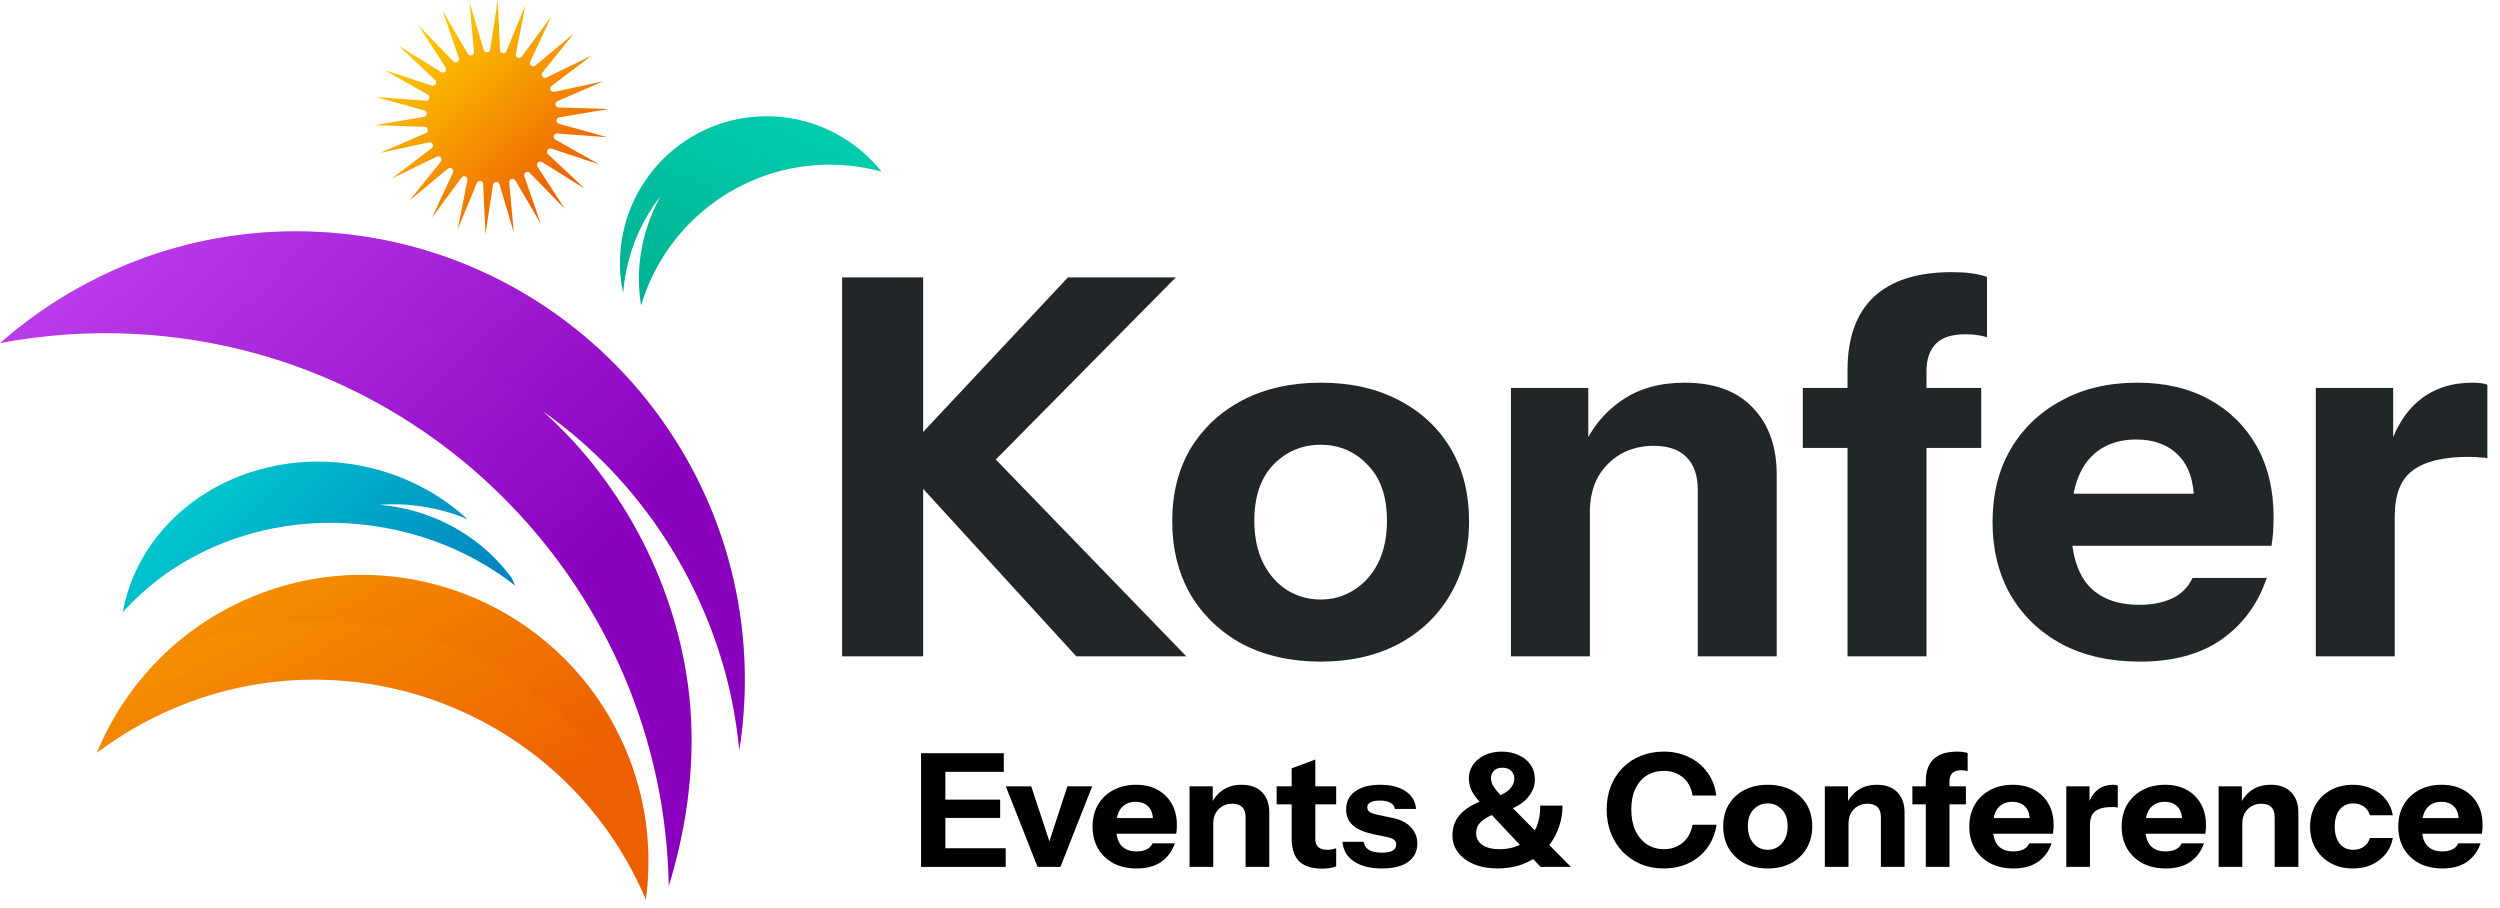 <svg xmlns="http://www.w3.org/2000/svg" width="190" height="69" viewBox="0 0 190 69" fill="none"><path d="M176.001 49.883V29.483H181.881V34.283H182.001V49.883H176.001ZM182.001 39.243L181.481 34.403C181.961 32.67 182.748 31.35 183.841 30.443C184.935 29.536 186.295 29.083 187.921 29.083C188.428 29.083 188.801 29.136 189.041 29.243V34.843C188.908 34.79 188.721 34.763 188.481 34.763C188.241 34.736 187.948 34.723 187.601 34.723C185.681 34.723 184.268 35.07 183.361 35.763C182.455 36.43 182.001 37.59 182.001 39.243Z" fill="#212729"></path><path d="M162.633 50.283C160.366 50.283 158.393 49.843 156.713 48.963C155.033 48.056 153.726 46.803 152.793 45.203C151.886 43.603 151.433 41.763 151.433 39.683C151.433 37.576 151.886 35.736 152.793 34.163C153.726 32.563 155.019 31.323 156.673 30.443C158.326 29.536 160.246 29.083 162.433 29.083C164.539 29.083 166.366 29.51 167.913 30.363C169.459 31.216 170.659 32.403 171.513 33.923C172.366 35.443 172.793 37.23 172.793 39.283C172.793 39.71 172.779 40.11 172.753 40.483C172.726 40.83 172.686 41.163 172.633 41.483H154.953V37.523H167.793L166.753 38.243C166.753 36.59 166.353 35.376 165.553 34.603C164.779 33.803 163.713 33.403 162.353 33.403C160.779 33.403 159.553 33.936 158.673 35.003C157.819 36.07 157.393 37.67 157.393 39.803C157.393 41.883 157.819 43.43 158.673 44.443C159.553 45.456 160.859 45.963 162.593 45.963C163.553 45.963 164.379 45.803 165.073 45.483C165.766 45.163 166.286 44.643 166.633 43.923H172.273C171.606 45.896 170.459 47.456 168.833 48.603C167.233 49.723 165.166 50.283 162.633 50.283Z" fill="#212729"></path><path d="M140.413 49.883V28.123C140.413 25.67 141.08 23.816 142.413 22.563C143.747 21.31 145.72 20.683 148.333 20.683C148.893 20.683 149.373 20.71 149.773 20.763C150.2 20.816 150.613 20.91 151.013 21.043V25.643C150.827 25.563 150.6 25.51 150.333 25.483C150.067 25.43 149.747 25.403 149.373 25.403C148.36 25.403 147.613 25.643 147.133 26.123C146.653 26.603 146.413 27.296 146.413 28.203V49.883H140.413ZM137.013 34.043V29.483H150.573V34.043H137.013Z" fill="#212729"></path><path d="M114.83 49.883V29.483H120.71V34.283H120.83V49.883H114.83ZM129.03 49.883V37.243C129.03 36.123 128.736 35.283 128.15 34.723C127.59 34.163 126.763 33.883 125.67 33.883C124.736 33.883 123.896 34.096 123.15 34.523C122.43 34.95 121.856 35.536 121.43 36.283C121.03 37.03 120.83 37.91 120.83 38.923L120.31 34.003C120.976 32.51 121.95 31.323 123.23 30.443C124.536 29.536 126.136 29.083 128.03 29.083C130.296 29.083 132.03 29.723 133.23 31.003C134.43 32.256 135.03 33.95 135.03 36.083V49.883H129.03Z" fill="#212729"></path><path d="M100.369 50.283C98.129 50.283 96.156 49.843 94.449 48.963C92.769 48.056 91.449 46.803 90.489 45.203C89.555 43.576 89.089 41.71 89.089 39.603C89.089 37.496 89.555 35.656 90.489 34.083C91.449 32.51 92.769 31.283 94.449 30.403C96.156 29.523 98.129 29.083 100.369 29.083C102.636 29.083 104.609 29.523 106.289 30.403C107.996 31.283 109.316 32.51 110.249 34.083C111.182 35.656 111.649 37.496 111.649 39.603C111.649 41.71 111.169 43.576 110.209 45.203C109.276 46.803 107.956 48.056 106.249 48.963C104.569 49.843 102.609 50.283 100.369 50.283ZM100.369 45.563C101.302 45.563 102.142 45.323 102.889 44.843C103.662 44.363 104.276 43.683 104.729 42.803C105.182 41.896 105.409 40.816 105.409 39.563C105.409 37.723 104.916 36.31 103.929 35.323C102.969 34.31 101.782 33.803 100.369 33.803C98.956 33.803 97.755 34.31 96.769 35.323C95.809 36.336 95.329 37.75 95.329 39.563C95.329 40.816 95.555 41.896 96.009 42.803C96.462 43.683 97.062 44.363 97.809 44.843C98.582 45.323 99.436 45.563 100.369 45.563Z" fill="#212729"></path><path d="M64 49.883V21.083H70.16V49.883H64ZM68.2 34.923L81.16 21.083H89.36L75.68 34.923H68.2ZM81.8 49.883L68.12 34.923H75.68L90.16 49.883H81.8Z" fill="#212729"></path><path d="M185.629 66.003C184.949 66.003 184.357 65.871 183.853 65.607C183.349 65.335 182.957 64.959 182.677 64.479C182.405 63.999 182.269 63.447 182.269 62.823C182.269 62.191 182.405 61.639 182.677 61.167C182.957 60.687 183.345 60.315 183.841 60.051C184.337 59.779 184.913 59.643 185.569 59.643C186.201 59.643 186.749 59.771 187.213 60.027C187.677 60.283 188.037 60.639 188.293 61.095C188.549 61.551 188.677 62.087 188.677 62.703C188.677 62.831 188.673 62.951 188.665 63.063C188.657 63.167 188.645 63.267 188.629 63.363H183.325V62.175H187.177L186.865 62.391C186.865 61.895 186.745 61.531 186.505 61.299C186.273 61.059 185.953 60.939 185.545 60.939C185.073 60.939 184.705 61.099 184.441 61.419C184.185 61.739 184.057 62.219 184.057 62.859C184.057 63.483 184.185 63.947 184.441 64.251C184.705 64.555 185.097 64.707 185.617 64.707C185.905 64.707 186.153 64.659 186.361 64.563C186.569 64.467 186.725 64.311 186.829 64.095H188.521C188.321 64.687 187.977 65.155 187.489 65.499C187.009 65.835 186.389 66.003 185.629 66.003Z" fill="black"></path><path d="M178.818 66.003C178.178 66.003 177.614 65.867 177.126 65.595C176.638 65.323 176.254 64.947 175.974 64.467C175.702 63.987 175.566 63.439 175.566 62.823C175.566 62.207 175.702 61.659 175.974 61.179C176.254 60.699 176.638 60.323 177.126 60.051C177.614 59.779 178.178 59.643 178.818 59.643C179.354 59.643 179.834 59.743 180.258 59.943C180.69 60.135 181.042 60.403 181.314 60.747C181.594 61.091 181.774 61.495 181.854 61.959H180.114C180.026 61.663 179.866 61.439 179.634 61.287C179.41 61.135 179.146 61.059 178.842 61.059C178.554 61.059 178.302 61.131 178.086 61.275C177.878 61.419 177.718 61.623 177.606 61.887C177.494 62.151 177.438 62.463 177.438 62.823C177.438 63.183 177.494 63.495 177.606 63.759C177.718 64.023 177.878 64.227 178.086 64.371C178.302 64.515 178.554 64.587 178.842 64.587C179.146 64.587 179.41 64.511 179.634 64.359C179.866 64.207 180.026 63.983 180.114 63.687H181.854C181.774 64.151 181.594 64.555 181.314 64.899C181.042 65.243 180.69 65.515 180.258 65.715C179.834 65.907 179.354 66.003 178.818 66.003Z" fill="black"></path><path d="M168.616 65.883V59.763H170.38V61.203H170.416V65.883H168.616ZM172.876 65.883V62.091C172.876 61.755 172.788 61.503 172.612 61.335C172.444 61.167 172.196 61.083 171.868 61.083C171.588 61.083 171.336 61.147 171.112 61.275C170.896 61.403 170.724 61.579 170.596 61.803C170.476 62.027 170.416 62.291 170.416 62.595L170.26 61.119C170.46 60.671 170.752 60.315 171.136 60.051C171.528 59.779 172.008 59.643 172.576 59.643C173.256 59.643 173.776 59.835 174.136 60.219C174.496 60.595 174.676 61.103 174.676 61.743V65.883H172.876Z" fill="black"></path><path d="M164.606 66.003C163.926 66.003 163.334 65.871 162.83 65.607C162.326 65.335 161.934 64.959 161.654 64.479C161.382 63.999 161.246 63.447 161.246 62.823C161.246 62.191 161.382 61.639 161.654 61.167C161.934 60.687 162.322 60.315 162.818 60.051C163.314 59.779 163.89 59.643 164.546 59.643C165.178 59.643 165.726 59.771 166.19 60.027C166.654 60.283 167.014 60.639 167.27 61.095C167.526 61.551 167.654 62.087 167.654 62.703C167.654 62.831 167.65 62.951 167.642 63.063C167.634 63.167 167.622 63.267 167.606 63.363H162.302V62.175H166.154L165.842 62.391C165.842 61.895 165.722 61.531 165.482 61.299C165.25 61.059 164.93 60.939 164.522 60.939C164.05 60.939 163.682 61.099 163.418 61.419C163.162 61.739 163.034 62.219 163.034 62.859C163.034 63.483 163.162 63.947 163.418 64.251C163.682 64.555 164.074 64.707 164.594 64.707C164.882 64.707 165.13 64.659 165.338 64.563C165.546 64.467 165.702 64.311 165.806 64.095H167.498C167.298 64.687 166.954 65.155 166.466 65.499C165.986 65.835 165.366 66.003 164.606 66.003Z" fill="black"></path><path d="M157.038 65.883V59.763H158.802V61.203H158.838V65.883H157.038ZM158.838 62.691L158.682 61.239C158.826 60.719 159.062 60.323 159.39 60.051C159.718 59.779 160.126 59.643 160.614 59.643C160.766 59.643 160.878 59.659 160.95 59.691V61.371C160.91 61.355 160.854 61.347 160.782 61.347C160.71 61.339 160.622 61.335 160.518 61.335C159.942 61.335 159.518 61.439 159.246 61.647C158.974 61.847 158.838 62.195 158.838 62.691Z" fill="black"></path><path d="M153.027 66.003C152.347 66.003 151.755 65.871 151.251 65.607C150.747 65.335 150.355 64.959 150.075 64.479C149.803 63.999 149.667 63.447 149.667 62.823C149.667 62.191 149.803 61.639 150.075 61.167C150.355 60.687 150.743 60.315 151.239 60.051C151.735 59.779 152.311 59.643 152.967 59.643C153.599 59.643 154.147 59.771 154.611 60.027C155.075 60.283 155.435 60.639 155.691 61.095C155.947 61.551 156.075 62.087 156.075 62.703C156.075 62.831 156.071 62.951 156.063 63.063C156.055 63.167 156.043 63.267 156.027 63.363H150.723V62.175H154.575L154.263 62.391C154.263 61.895 154.143 61.531 153.903 61.299C153.671 61.059 153.351 60.939 152.943 60.939C152.471 60.939 152.103 61.099 151.839 61.419C151.583 61.739 151.455 62.219 151.455 62.859C151.455 63.483 151.583 63.947 151.839 64.251C152.103 64.555 152.495 64.707 153.015 64.707C153.303 64.707 153.551 64.659 153.759 64.563C153.967 64.467 154.123 64.311 154.227 64.095H155.919C155.719 64.687 155.375 65.155 154.887 65.499C154.407 65.835 153.787 66.003 153.027 66.003Z" fill="black"></path><path d="M146.361 65.883V59.355C146.361 58.619 146.561 58.063 146.961 57.687C147.361 57.311 147.953 57.123 148.737 57.123C148.905 57.123 149.049 57.131 149.169 57.147C149.297 57.163 149.421 57.191 149.541 57.231V58.611C149.485 58.587 149.417 58.571 149.337 58.563C149.257 58.547 149.161 58.539 149.049 58.539C148.745 58.539 148.521 58.611 148.377 58.755C148.233 58.899 148.161 59.107 148.161 59.379V65.883H146.361ZM145.341 61.131V59.763H149.409V61.131H145.341Z" fill="black"></path><path d="M138.687 65.883V59.763H140.451V61.203H140.487V65.883H138.687ZM142.947 65.883V62.091C142.947 61.755 142.859 61.503 142.683 61.335C142.515 61.167 142.267 61.083 141.939 61.083C141.659 61.083 141.407 61.147 141.183 61.275C140.967 61.403 140.795 61.579 140.667 61.803C140.547 62.027 140.487 62.291 140.487 62.595L140.331 61.119C140.531 60.671 140.823 60.315 141.207 60.051C141.599 59.779 142.079 59.643 142.647 59.643C143.327 59.643 143.847 59.835 144.207 60.219C144.567 60.595 144.747 61.103 144.747 61.743V65.883H142.947Z" fill="black"></path><path d="M134.348 66.003C133.676 66.003 133.084 65.871 132.572 65.607C132.068 65.335 131.672 64.959 131.384 64.479C131.104 63.991 130.964 63.431 130.964 62.799C130.964 62.167 131.104 61.615 131.384 61.143C131.672 60.671 132.068 60.303 132.572 60.039C133.084 59.775 133.676 59.643 134.348 59.643C135.028 59.643 135.62 59.775 136.124 60.039C136.636 60.303 137.032 60.671 137.312 61.143C137.592 61.615 137.732 62.167 137.732 62.799C137.732 63.431 137.588 63.991 137.3 64.479C137.02 64.959 136.624 65.335 136.112 65.607C135.608 65.871 135.02 66.003 134.348 66.003ZM134.348 64.587C134.628 64.587 134.88 64.515 135.104 64.371C135.336 64.227 135.52 64.023 135.656 63.759C135.792 63.487 135.86 63.163 135.86 62.787C135.86 62.235 135.712 61.811 135.416 61.515C135.128 61.211 134.772 61.059 134.348 61.059C133.924 61.059 133.564 61.211 133.268 61.515C132.98 61.819 132.836 62.243 132.836 62.787C132.836 63.163 132.904 63.487 133.04 63.759C133.176 64.023 133.356 64.227 133.58 64.371C133.812 64.515 134.068 64.587 134.348 64.587Z" fill="black"></path><path d="M126.439 66.003C125.815 66.003 125.239 65.895 124.711 65.679C124.183 65.455 123.723 65.143 123.331 64.743C122.947 64.343 122.647 63.871 122.431 63.327C122.215 62.775 122.107 62.175 122.107 61.527C122.107 60.879 122.211 60.287 122.419 59.751C122.635 59.215 122.935 58.751 123.319 58.359C123.711 57.959 124.171 57.655 124.699 57.447C125.227 57.231 125.807 57.123 126.439 57.123C127.151 57.123 127.791 57.263 128.359 57.543C128.935 57.815 129.403 58.203 129.763 58.707C130.131 59.203 130.355 59.787 130.435 60.459H128.635C128.531 59.843 128.279 59.379 127.879 59.067C127.479 58.747 127.003 58.587 126.451 58.587C125.963 58.587 125.531 58.703 125.155 58.935C124.787 59.167 124.499 59.503 124.291 59.943C124.083 60.375 123.979 60.899 123.979 61.515C123.979 62.139 124.083 62.679 124.291 63.135C124.507 63.583 124.803 63.931 125.179 64.179C125.555 64.419 125.987 64.539 126.475 64.539C126.995 64.539 127.455 64.383 127.855 64.071C128.255 63.759 128.515 63.295 128.635 62.679H130.459C130.355 63.351 130.119 63.939 129.751 64.443C129.383 64.939 128.915 65.323 128.347 65.595C127.779 65.867 127.143 66.003 126.439 66.003Z" fill="black"></path><path d="M117.082 65.883L112.618 61.131C112.362 60.851 112.162 60.603 112.018 60.387C111.874 60.171 111.774 59.967 111.718 59.775C111.662 59.575 111.634 59.363 111.634 59.139C111.634 58.771 111.738 58.435 111.946 58.131C112.154 57.827 112.446 57.583 112.822 57.399C113.198 57.215 113.634 57.123 114.13 57.123C114.61 57.123 115.038 57.211 115.414 57.387C115.798 57.555 116.098 57.799 116.314 58.119C116.538 58.431 116.65 58.807 116.65 59.247C116.65 59.743 116.466 60.203 116.098 60.627C115.738 61.043 115.214 61.367 114.526 61.599L113.674 60.579C114.178 60.403 114.538 60.195 114.754 59.955C114.978 59.715 115.09 59.459 115.09 59.187C115.09 58.955 115.014 58.759 114.862 58.599C114.71 58.431 114.482 58.347 114.178 58.347C113.882 58.347 113.662 58.431 113.518 58.599C113.382 58.767 113.314 58.943 113.314 59.127C113.314 59.255 113.338 59.391 113.386 59.535C113.442 59.679 113.562 59.867 113.746 60.099C113.93 60.323 114.21 60.631 114.586 61.023L119.386 65.883H117.082ZM113.83 66.003C113.142 66.003 112.538 65.895 112.018 65.679C111.506 65.463 111.106 65.167 110.818 64.791C110.53 64.415 110.386 63.983 110.386 63.495C110.386 62.807 110.614 62.239 111.07 61.791C111.534 61.335 112.222 60.963 113.134 60.675L113.962 61.719C113.498 61.879 113.134 62.043 112.87 62.211C112.614 62.379 112.434 62.555 112.33 62.739C112.234 62.915 112.186 63.107 112.186 63.315C112.186 63.699 112.342 63.999 112.654 64.215C112.974 64.431 113.422 64.539 113.998 64.539C114.374 64.539 114.742 64.483 115.102 64.371C115.462 64.259 115.79 64.075 116.086 63.819C116.382 63.563 116.618 63.223 116.794 62.799C116.97 62.375 117.058 61.851 117.058 61.227H118.75C118.75 61.787 118.666 62.311 118.498 62.799C118.338 63.287 118.11 63.731 117.814 64.131C117.518 64.523 117.166 64.859 116.758 65.139C116.35 65.419 115.898 65.635 115.402 65.787C114.906 65.931 114.382 66.003 113.83 66.003Z" fill="black"></path><path d="M105.029 66.003C104.133 66.003 103.421 65.823 102.893 65.463C102.365 65.103 102.077 64.607 102.029 63.975H103.637C103.677 64.247 103.813 64.455 104.045 64.599C104.285 64.735 104.613 64.803 105.029 64.803C105.405 64.803 105.677 64.751 105.845 64.647C106.021 64.535 106.109 64.379 106.109 64.179C106.109 64.027 106.057 63.911 105.953 63.831C105.857 63.743 105.677 63.671 105.413 63.615L104.429 63.411C103.701 63.259 103.165 63.031 102.821 62.727C102.477 62.415 102.305 62.015 102.305 61.527C102.305 60.935 102.533 60.475 102.989 60.147C103.445 59.811 104.081 59.643 104.897 59.643C105.705 59.643 106.349 59.807 106.829 60.135C107.309 60.455 107.573 60.903 107.621 61.479H106.013C105.981 61.271 105.869 61.115 105.677 61.011C105.485 60.899 105.213 60.843 104.861 60.843C104.541 60.843 104.301 60.891 104.141 60.987C103.989 61.075 103.913 61.203 103.913 61.371C103.913 61.515 103.977 61.631 104.105 61.719C104.233 61.799 104.445 61.871 104.741 61.935L105.845 62.163C106.461 62.291 106.925 62.531 107.237 62.883C107.557 63.227 107.717 63.635 107.717 64.107C107.717 64.707 107.481 65.175 107.009 65.511C106.545 65.839 105.885 66.003 105.029 66.003Z" fill="black"></path><path d="M100.481 66.015C99.697 66.015 99.113 65.827 98.729 65.451C98.353 65.067 98.165 64.487 98.165 63.711V58.395L99.965 57.723V63.771C99.965 64.043 100.041 64.247 100.193 64.383C100.345 64.519 100.581 64.587 100.901 64.587C101.021 64.587 101.133 64.575 101.237 64.551C101.341 64.527 101.445 64.499 101.549 64.467V65.835C101.445 65.891 101.297 65.935 101.105 65.967C100.921 65.999 100.713 66.015 100.481 66.015ZM97.025 61.131V59.763H101.549V61.131H97.025Z" fill="black"></path><path d="M90.405 65.883V59.763H92.169V61.203H92.205V65.883H90.405ZM94.665 65.883V62.091C94.665 61.755 94.577 61.503 94.401 61.335C94.233 61.167 93.985 61.083 93.657 61.083C93.377 61.083 93.125 61.147 92.901 61.275C92.685 61.403 92.513 61.579 92.385 61.803C92.265 62.027 92.205 62.291 92.205 62.595L92.049 61.119C92.249 60.671 92.541 60.315 92.925 60.051C93.317 59.779 93.797 59.643 94.365 59.643C95.045 59.643 95.565 59.835 95.925 60.219C96.285 60.595 96.465 61.103 96.465 61.743V65.883H94.665Z" fill="black"></path><path d="M86.395 66.003C85.715 66.003 85.123 65.871 84.619 65.607C84.115 65.335 83.723 64.959 83.443 64.479C83.171 63.999 83.035 63.447 83.035 62.823C83.035 62.191 83.171 61.639 83.443 61.167C83.723 60.687 84.111 60.315 84.607 60.051C85.103 59.779 85.679 59.643 86.335 59.643C86.967 59.643 87.515 59.771 87.979 60.027C88.443 60.283 88.803 60.639 89.059 61.095C89.315 61.551 89.443 62.087 89.443 62.703C89.443 62.831 89.439 62.951 89.431 63.063C89.423 63.167 89.411 63.267 89.395 63.363H84.091V62.175H87.943L87.631 62.391C87.631 61.895 87.511 61.531 87.271 61.299C87.039 61.059 86.719 60.939 86.311 60.939C85.839 60.939 85.471 61.099 85.207 61.419C84.951 61.739 84.823 62.219 84.823 62.859C84.823 63.483 84.951 63.947 85.207 64.251C85.471 64.555 85.863 64.707 86.383 64.707C86.671 64.707 86.919 64.659 87.127 64.563C87.335 64.467 87.491 64.311 87.595 64.095H89.287C89.087 64.687 88.743 65.155 88.255 65.499C87.775 65.835 87.155 66.003 86.395 66.003Z" fill="black"></path><path d="M78.854 65.883L76.442 59.763H78.374L80.258 65.475H79.25L81.122 59.763H83.006L80.594 65.883H78.854Z" fill="black"></path><path d="M70 65.883V57.243H71.848V65.883H70ZM70.864 65.883V64.467H76.432V65.883H70.864ZM70.864 62.163V60.771H76.012V62.163H70.864ZM70.864 58.659V57.243H76.288V58.659H70.864Z" fill="black"></path><path d="M58.855 8.85C52.7 8.524 47.459 13.254 47.133 19.409C47.078 20.399 47.165 21.366 47.361 22.291C47.404 21.671 47.492 21.051 47.622 20.453C48.057 18.398 48.959 16.484 50.21 14.896C49.221 16.669 48.666 18.626 48.568 20.584C48.525 21.475 48.579 22.367 48.72 23.226C50.634 16.745 56.8 12.167 63.846 12.537C64.934 12.591 65.988 12.765 67 13.037C65.064 10.634 62.161 9.024 58.855 8.85Z" fill="url(#paint0_linear_394_149)"></path><path d="M13.05 53.905C26.903 47.913 42.997 54.297 48.989 68.15C49.021 68.226 49.054 68.302 49.087 68.379C49.598 64.583 49.119 60.603 47.488 56.83C42.714 45.793 29.904 40.715 18.867 45.488C13.43 47.837 9.45 52.133 7.362 57.211C9.091 55.917 10.983 54.797 13.05 53.905Z" fill="url(#paint1_linear_394_149)"></path><path opacity="0.51" d="M49.206 63.627C49.01 61.343 48.455 59.059 47.498 56.841C42.725 45.804 29.915 40.725 18.878 45.499C16.377 46.576 14.18 48.076 12.342 49.871C12.658 49.718 12.973 49.566 13.288 49.425C27.131 43.444 43.192 49.794 49.206 63.627Z" fill="url(#paint2_linear_394_149)"></path><path d="M34.982 40.356C33.155 39.247 31.035 38.54 28.817 38.366C31.024 38.203 33.319 38.551 35.45 39.421C35.472 39.431 35.504 39.442 35.526 39.453C33.351 37.452 30.535 35.984 27.316 35.375C18.834 33.788 10.776 38.768 9.33 46.511C9.33 46.521 9.33 46.521 9.33 46.532C13.973 41.345 21.542 38.659 29.393 40.138C33.112 40.834 36.428 42.378 39.158 44.51C39.071 44.292 38.962 44.086 38.864 43.879C37.82 42.487 36.516 41.28 34.982 40.356Z" fill="url(#paint3_linear_394_149)"></path><path d="M37.829 0L38.003 3.806C38.014 4.078 38.384 4.132 38.482 3.893L39.939 0.37L39.2 4.11C39.145 4.371 39.493 4.524 39.645 4.306L41.907 1.24L40.298 4.687C40.189 4.926 40.483 5.154 40.689 4.98L43.614 2.545L41.222 5.513C41.059 5.72 41.287 6.013 41.527 5.894L44.952 4.23L41.918 6.535C41.701 6.699 41.864 7.036 42.125 6.981L45.855 6.177L42.364 7.688C42.114 7.797 42.19 8.156 42.451 8.167L46.257 8.286L42.505 8.917C42.244 8.96 42.223 9.33 42.484 9.406L46.148 10.428L42.353 10.146C42.081 10.124 41.983 10.483 42.212 10.613L45.528 12.484L41.907 11.298C41.657 11.211 41.461 11.537 41.657 11.722L44.43 14.332L41.2 12.32C40.972 12.179 40.711 12.44 40.852 12.668L42.919 15.866L40.265 13.136C40.08 12.94 39.765 13.136 39.852 13.397L41.092 16.996L39.167 13.712C39.036 13.484 38.678 13.593 38.699 13.865L39.047 17.66L37.96 14.006C37.884 13.745 37.514 13.778 37.471 14.039L36.894 17.801L36.72 13.995C36.709 13.723 36.34 13.669 36.242 13.908L34.785 17.431L35.524 13.691C35.578 13.43 35.23 13.277 35.078 13.495L32.816 16.561L34.426 13.114C34.535 12.875 34.241 12.647 34.034 12.821L31.109 15.257L33.502 12.288C33.665 12.081 33.436 11.788 33.197 11.907L29.772 13.571L32.806 11.266C33.023 11.103 32.86 10.765 32.599 10.82L28.869 11.624L32.36 10.113C32.61 10.004 32.534 9.645 32.273 9.635L28.467 9.515L32.218 8.884C32.479 8.841 32.501 8.471 32.24 8.395L28.576 7.373L32.371 7.655C32.642 7.677 32.74 7.318 32.512 7.188L29.195 5.317L32.816 6.503C33.067 6.59 33.262 6.264 33.067 6.079L30.294 3.469L33.523 5.481C33.752 5.622 34.013 5.361 33.871 5.133L31.805 1.936L34.458 4.665C34.643 4.861 34.959 4.665 34.872 4.404L33.632 0.805L35.557 4.089C35.687 4.317 36.046 4.208 36.024 3.936L35.676 0.141L36.764 3.795C36.84 4.056 37.21 4.023 37.253 3.762L37.829 0Z" fill="url(#paint4_linear_394_149)"></path><path d="M52.381 52.828C51.478 44.662 47.422 36.767 41.267 31.265C47.553 35.658 52.25 42.15 54.632 49.479C55.437 51.926 55.937 54.449 56.187 57.004C56.372 55.841 56.491 54.655 56.557 53.448C57.535 34.647 43.094 18.607 24.293 17.629C15.039 17.139 6.448 20.402 0 26.078C3.317 25.447 6.753 25.197 10.265 25.382C32.862 26.567 50.445 45.064 50.826 67.346C52.272 62.648 52.903 57.711 52.381 52.828Z" fill="url(#paint5_linear_394_149)"></path><path opacity="0.35" d="M54.632 49.468C55.436 51.915 55.937 54.427 56.187 56.982C56.372 55.819 56.491 54.645 56.556 53.448C57.535 34.647 43.094 18.607 24.293 17.629C19.486 17.379 14.865 18.14 10.635 19.717C11.809 19.684 12.984 19.695 14.169 19.749C24.695 20.304 34.134 24.588 41.267 31.265C47.553 35.658 52.25 42.139 54.632 49.468Z" fill="url(#paint6_linear_394_149)"></path><path opacity="0.35" d="M41.659 31.624C43.029 32.929 44.302 34.331 45.487 35.81C44.334 34.31 43.051 32.907 41.659 31.624Z" fill="url(#paint7_linear_394_149)"></path><defs><linearGradient id="paint0_linear_394_149" x1="66.309" y1="-4.328" x2="49.61" y2="30.991" gradientUnits="userSpaceOnUse"><stop stop-color="#00E3C4"></stop><stop offset="1" stop-color="#00A687"></stop></linearGradient><linearGradient id="paint1_linear_394_149" x1="7.903" y1="20.313" x2="32.255" y2="65.993" gradientUnits="userSpaceOnUse"><stop stop-color="#FCC500"></stop><stop offset="1" stop-color="#ED5F00"></stop></linearGradient><linearGradient id="paint2_linear_394_149" x1="9.551" y1="15.077" x2="33.903" y2="60.757" gradientUnits="userSpaceOnUse"><stop stop-color="#FCC500"></stop><stop offset="1" stop-color="#ED5F00"></stop></linearGradient><linearGradient id="paint3_linear_394_149" x1="3.709" y1="24.345" x2="33.278" y2="53.803" gradientUnits="userSpaceOnUse"><stop stop-color="#00FCDA"></stop><stop offset="1" stop-color="#0078BD"></stop></linearGradient><linearGradient id="paint4_linear_394_149" x1="32.299" y1="3.277" x2="42.787" y2="14.924" gradientUnits="userSpaceOnUse"><stop stop-color="#FCC500"></stop><stop offset="1" stop-color="#ED5F00"></stop></linearGradient><linearGradient id="paint5_linear_394_149" x1="-1.45" y1="-0.719" x2="41.628" y2="47.121" gradientUnits="userSpaceOnUse"><stop stop-color="#D259FF"></stop><stop offset="1" stop-color="#8900BD"></stop></linearGradient><linearGradient id="paint6_linear_394_149" x1="2.263" y1="-5.68" x2="44.93" y2="41.703" gradientUnits="userSpaceOnUse"><stop stop-color="#D259FF"></stop><stop offset="1" stop-color="#8900BD"></stop></linearGradient><linearGradient id="paint7_linear_394_149" x1="40.114" y1="29.802" x2="44.274" y2="34.422" gradientUnits="userSpaceOnUse"><stop stop-color="#D259FF"></stop><stop offset="1" stop-color="#8900BD"></stop></linearGradient></defs></svg>